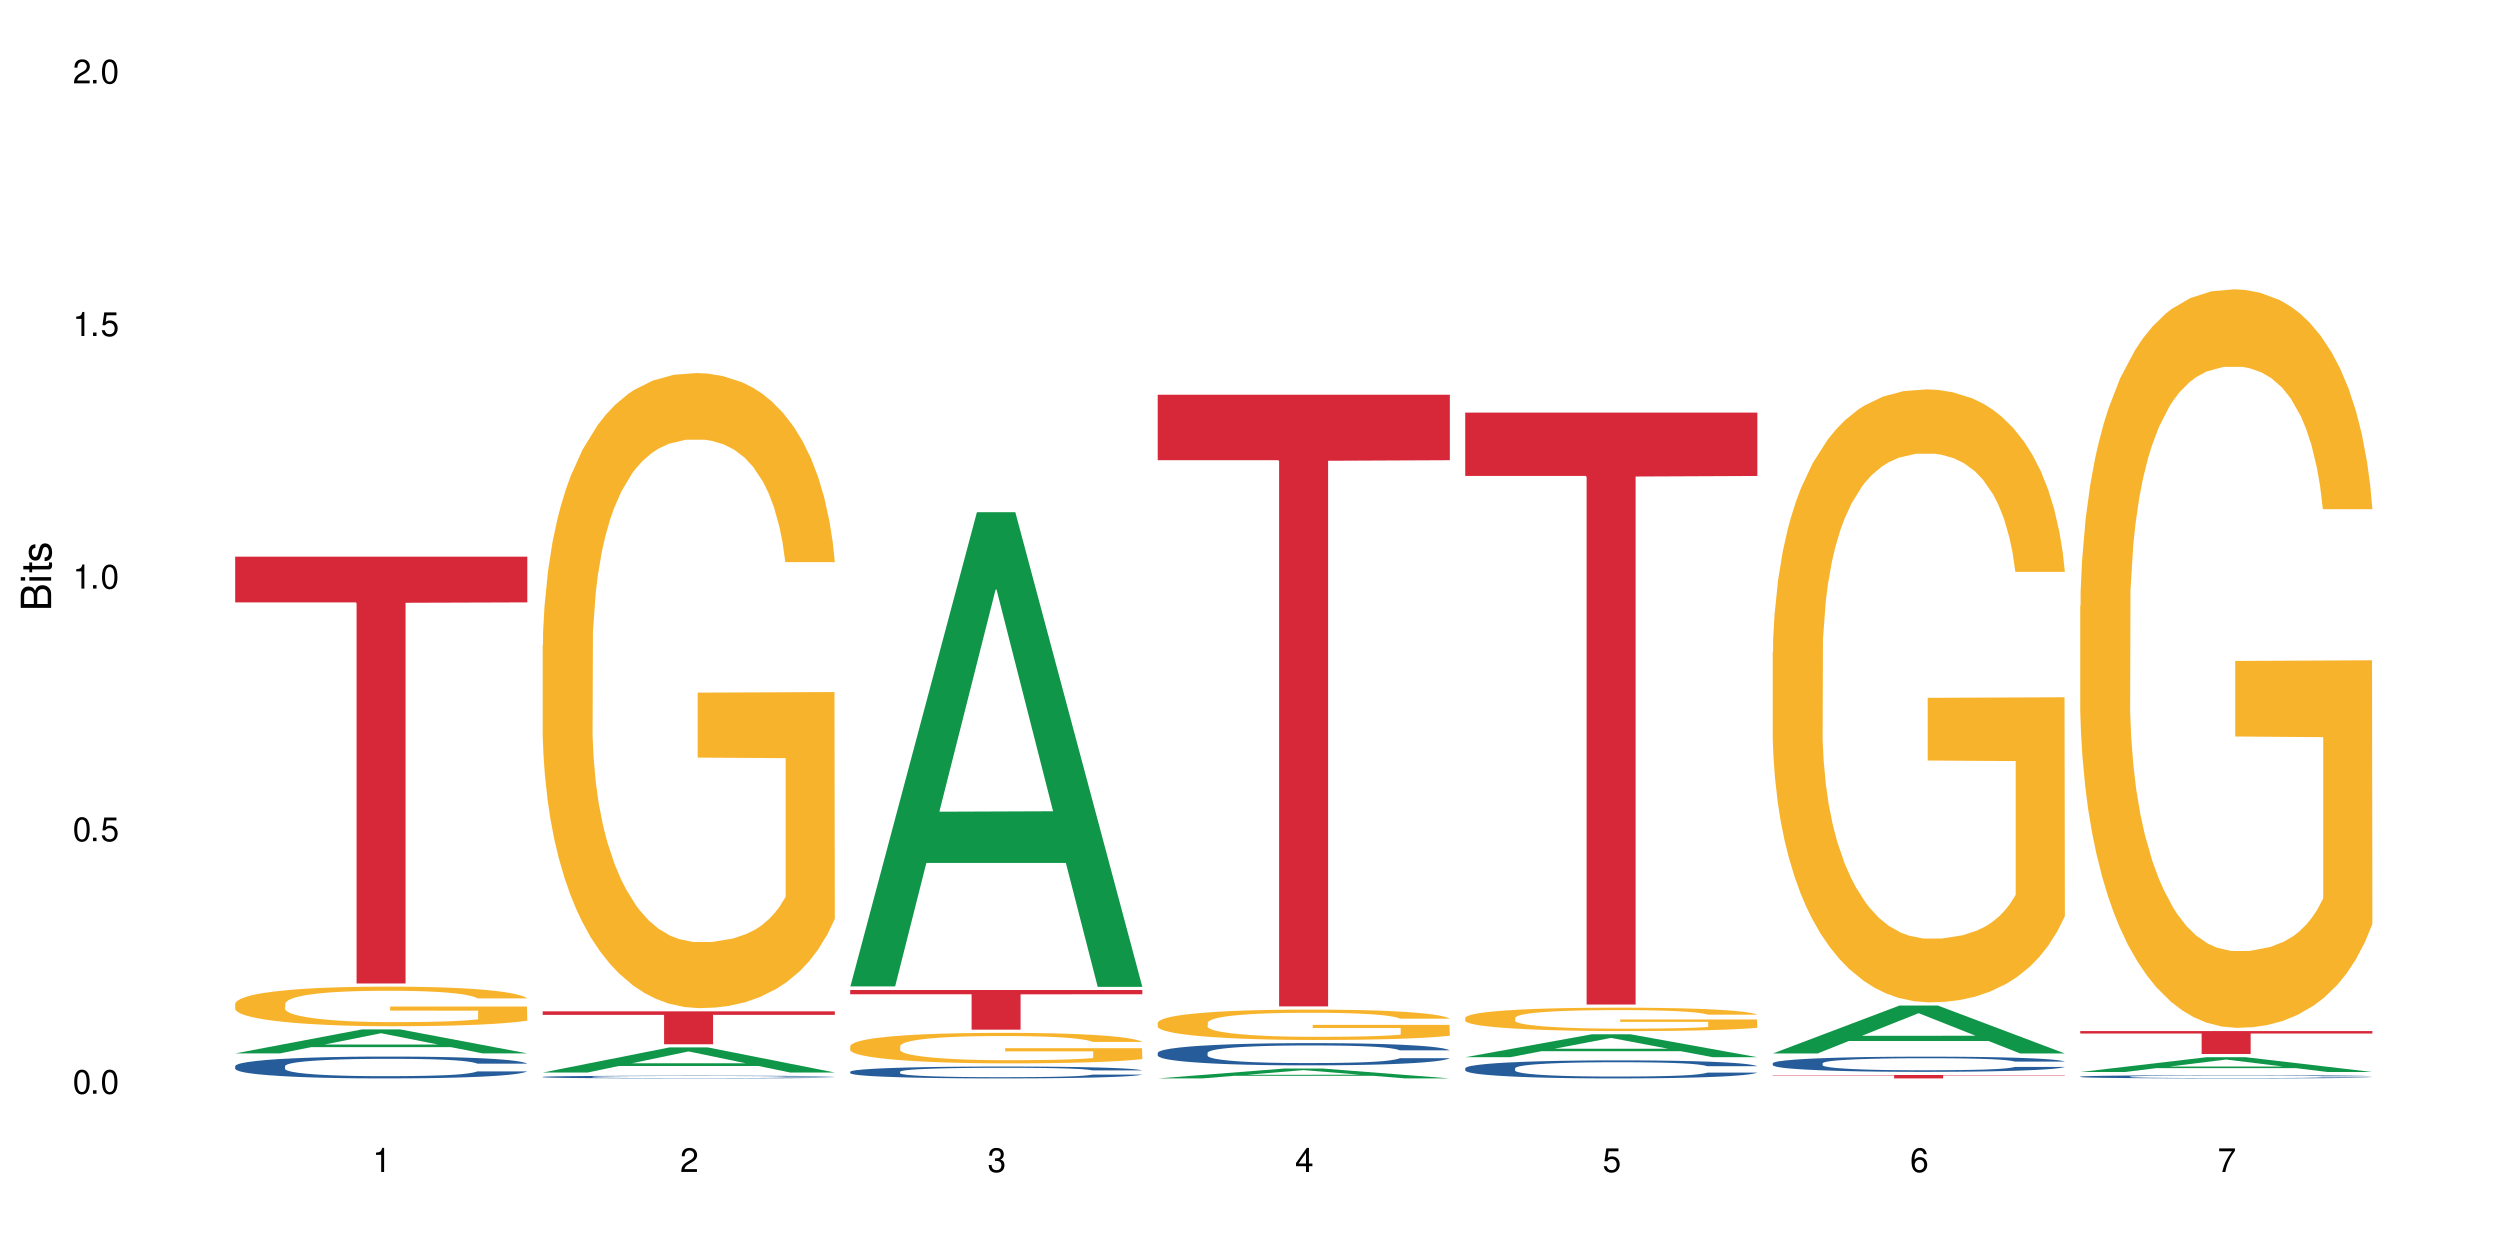 <?xml version="1.0" encoding="UTF-8"?>
<svg xmlns="http://www.w3.org/2000/svg" xmlns:xlink="http://www.w3.org/1999/xlink" width="720" height="360" viewBox="0 0 720 360">
<defs>
<g>
<g id="glyph-0-0">
</g>
<g id="glyph-0-1">
<path d="M 2.641 -6.938 C 2 -6.938 1.422 -6.656 1.078 -6.172 C 0.641 -5.562 0.406 -4.641 0.406 -3.359 C 0.406 -1.016 1.188 0.219 2.641 0.219 C 4.078 0.219 4.859 -1.016 4.859 -3.297 C 4.859 -4.641 4.656 -5.547 4.203 -6.172 C 3.844 -6.656 3.281 -6.938 2.641 -6.938 Z M 2.641 -6.188 C 3.547 -6.188 4 -5.25 4 -3.375 C 4 -1.406 3.562 -0.484 2.625 -0.484 C 1.734 -0.484 1.281 -1.438 1.281 -3.344 C 1.281 -5.25 1.734 -6.188 2.641 -6.188 Z M 2.641 -6.188 "/>
</g>
<g id="glyph-0-2">
<path d="M 1.828 -1 L 0.828 -1 L 0.828 0 L 1.828 0 Z M 1.828 -1 "/>
</g>
<g id="glyph-0-3">
<path d="M 4.562 -6.797 L 1.062 -6.797 L 0.547 -3.094 L 1.328 -3.094 C 1.719 -3.562 2.047 -3.734 2.578 -3.734 C 3.484 -3.734 4.062 -3.109 4.062 -2.094 C 4.062 -1.125 3.484 -0.531 2.578 -0.531 C 1.828 -0.531 1.375 -0.906 1.188 -1.672 L 0.328 -1.672 C 0.453 -1.109 0.547 -0.844 0.75 -0.594 C 1.125 -0.078 1.828 0.219 2.594 0.219 C 3.969 0.219 4.922 -0.781 4.922 -2.219 C 4.922 -3.562 4.031 -4.484 2.719 -4.484 C 2.25 -4.484 1.859 -4.359 1.469 -4.062 L 1.734 -5.969 L 4.562 -5.969 Z M 4.562 -6.797 "/>
</g>
<g id="glyph-0-4">
<path d="M 2.484 -4.938 L 2.484 0 L 3.328 0 L 3.328 -6.938 L 2.766 -6.938 C 2.469 -5.875 2.281 -5.734 0.984 -5.562 L 0.984 -4.938 Z M 2.484 -4.938 "/>
</g>
<g id="glyph-0-5">
<path d="M 4.859 -0.828 L 1.281 -0.828 C 1.359 -1.406 1.672 -1.781 2.5 -2.281 L 3.469 -2.828 C 4.406 -3.344 4.906 -4.062 4.906 -4.906 C 4.906 -5.484 4.672 -6.031 4.266 -6.406 C 3.859 -6.766 3.375 -6.938 2.719 -6.938 C 1.859 -6.938 1.219 -6.625 0.844 -6.031 C 0.609 -5.672 0.5 -5.234 0.484 -4.531 L 1.328 -4.531 C 1.359 -5.016 1.406 -5.281 1.531 -5.516 C 1.75 -5.938 2.188 -6.203 2.703 -6.203 C 3.469 -6.203 4.031 -5.641 4.031 -4.891 C 4.031 -4.344 3.719 -3.859 3.125 -3.516 L 2.234 -3 C 0.812 -2.172 0.406 -1.531 0.328 -0.016 L 4.859 -0.016 Z M 4.859 -0.828 "/>
</g>
<g id="glyph-0-6">
<path d="M 2.125 -3.188 L 2.578 -3.188 C 3.5 -3.188 3.984 -2.766 3.984 -1.922 C 3.984 -1.062 3.469 -0.531 2.594 -0.531 C 1.656 -0.531 1.203 -1 1.156 -2.016 L 0.312 -2.016 C 0.344 -1.453 0.438 -1.094 0.609 -0.781 C 0.953 -0.109 1.625 0.219 2.547 0.219 C 3.953 0.219 4.859 -0.625 4.859 -1.938 C 4.859 -2.828 4.516 -3.297 3.703 -3.594 C 4.344 -3.844 4.656 -4.328 4.656 -5.031 C 4.656 -6.219 3.875 -6.938 2.578 -6.938 C 1.203 -6.938 0.484 -6.172 0.453 -4.703 L 1.297 -4.703 C 1.312 -5.125 1.344 -5.359 1.453 -5.578 C 1.641 -5.969 2.062 -6.203 2.594 -6.203 C 3.344 -6.203 3.797 -5.75 3.797 -5 C 3.797 -4.516 3.609 -4.219 3.25 -4.047 C 3.016 -3.953 2.703 -3.922 2.125 -3.906 Z M 2.125 -3.188 "/>
</g>
<g id="glyph-0-7">
<path d="M 3.141 -1.672 L 3.141 0 L 3.984 0 L 3.984 -1.672 L 4.984 -1.672 L 4.984 -2.438 L 3.984 -2.438 L 3.984 -6.938 L 3.359 -6.938 L 0.266 -2.578 L 0.266 -1.672 Z M 3.141 -2.438 L 1 -2.438 L 3.141 -5.5 Z M 3.141 -2.438 "/>
</g>
<g id="glyph-0-8">
<path d="M 4.781 -5.125 C 4.609 -6.266 3.891 -6.938 2.844 -6.938 C 2.094 -6.938 1.422 -6.578 1.031 -5.953 C 0.594 -5.266 0.406 -4.422 0.406 -3.172 C 0.406 -2 0.578 -1.25 0.984 -0.641 C 1.359 -0.078 1.953 0.219 2.703 0.219 C 3.984 0.219 4.922 -0.75 4.922 -2.094 C 4.922 -3.375 4.062 -4.281 2.844 -4.281 C 2.172 -4.281 1.641 -4.031 1.281 -3.516 C 1.281 -5.234 1.828 -6.188 2.797 -6.188 C 3.391 -6.188 3.797 -5.797 3.938 -5.125 Z M 2.734 -3.531 C 3.547 -3.531 4.062 -2.953 4.062 -2.031 C 4.062 -1.156 3.484 -0.531 2.703 -0.531 C 1.922 -0.531 1.328 -1.188 1.328 -2.078 C 1.328 -2.938 1.906 -3.531 2.734 -3.531 Z M 2.734 -3.531 "/>
</g>
<g id="glyph-0-9">
<path d="M 4.984 -6.797 L 0.438 -6.797 L 0.438 -5.969 L 4.109 -5.969 C 2.5 -3.656 1.828 -2.234 1.328 0 L 2.219 0 C 2.594 -2.172 3.453 -4.047 4.984 -6.094 Z M 4.984 -6.797 "/>
</g>
<g id="glyph-1-0">
</g>
<g id="glyph-1-1">
<path d="M 0 -0.953 L 0 -4.891 C 0 -5.719 -0.234 -6.344 -0.734 -6.797 C -1.188 -7.234 -1.812 -7.469 -2.5 -7.469 C -3.547 -7.469 -4.188 -7 -4.625 -5.875 C -4.984 -6.688 -5.625 -7.094 -6.531 -7.094 C -7.172 -7.094 -7.734 -6.859 -8.141 -6.391 C -8.562 -5.922 -8.75 -5.344 -8.75 -4.5 L -8.75 -0.953 Z M -4.984 -2.062 L -7.766 -2.062 L -7.766 -4.219 C -7.766 -4.844 -7.688 -5.203 -7.453 -5.5 C -7.219 -5.812 -6.859 -5.969 -6.375 -5.969 C -5.891 -5.969 -5.531 -5.812 -5.297 -5.5 C -5.062 -5.203 -4.984 -4.844 -4.984 -4.219 Z M -0.984 -2.062 L -4 -2.062 L -4 -4.781 C -4 -5.766 -3.438 -6.359 -2.484 -6.359 C -1.547 -6.359 -0.984 -5.766 -0.984 -4.781 Z M -0.984 -2.062 "/>
</g>
<g id="glyph-1-2">
<path d="M -6.281 -1.797 L -6.281 -0.797 L 0 -0.797 L 0 -1.797 Z M -8.75 -1.797 L -8.75 -0.797 L -7.484 -0.797 L -7.484 -1.797 Z M -8.75 -1.797 "/>
</g>
<g id="glyph-1-3">
<path d="M -6.281 -3.047 L -6.281 -2.016 L -8.016 -2.016 L -8.016 -1.016 L -6.281 -1.016 L -6.281 -0.172 L -5.469 -0.172 L -5.469 -1.016 L -0.719 -1.016 C -0.078 -1.016 0.281 -1.453 0.281 -2.234 C 0.281 -2.5 0.25 -2.719 0.188 -3.047 L -0.641 -3.047 C -0.609 -2.906 -0.594 -2.766 -0.594 -2.562 C -0.594 -2.141 -0.719 -2.016 -1.156 -2.016 L -5.469 -2.016 L -5.469 -3.047 Z M -6.281 -3.047 "/>
</g>
<g id="glyph-1-4">
<path d="M -4.531 -5.25 C -5.766 -5.25 -6.469 -4.422 -6.469 -2.969 C -6.469 -1.516 -5.719 -0.562 -4.547 -0.562 C -3.562 -0.562 -3.094 -1.062 -2.734 -2.562 L -2.516 -3.484 C -2.344 -4.188 -2.094 -4.469 -1.641 -4.469 C -1.047 -4.469 -0.641 -3.875 -0.641 -3 C -0.641 -2.453 -0.797 -2 -1.062 -1.75 C -1.25 -1.594 -1.422 -1.531 -1.875 -1.469 L -1.875 -0.406 C -0.422 -0.453 0.281 -1.266 0.281 -2.922 C 0.281 -4.5 -0.5 -5.516 -1.719 -5.516 C -2.656 -5.516 -3.172 -4.984 -3.469 -3.734 L -3.703 -2.766 C -3.891 -1.953 -4.156 -1.609 -4.594 -1.609 C -5.188 -1.609 -5.547 -2.125 -5.547 -2.938 C -5.547 -3.75 -5.203 -4.172 -4.531 -4.203 Z M -4.531 -5.25 "/>
</g>
</g>
</defs>
<rect x="-72" y="-36" width="864" height="432" fill="rgb(100%, 100%, 100%)" fill-opacity="1"/>
<path fill-rule="nonzero" fill="rgb(6.275%, 58.824%, 28.235%)" fill-opacity="1" d="M 67.73 303.371 L 67.82 303.367 L 104.227 296.473 L 115.281 296.473 L 151.867 303.379 L 139.012 303.379 L 129.844 301.574 L 89.664 301.574 L 80.676 303.371 L 67.73 303.371 L 93.527 300.828 L 126.156 300.824 L 109.887 297.602 L 109.707 297.594 L 109.527 297.613 L 93.438 300.824 L 93.527 300.828 Z M 67.73 303.371 "/>
<path fill-rule="nonzero" fill="rgb(14.51%, 36.078%, 60%)" fill-opacity="1" d="M 67.73 307.027 L 67.832 307.023 L 67.832 306.887 L 68.141 306.668 L 68.859 306.391 L 69.578 306.199 L 71.426 305.863 L 73.988 305.535 L 76.656 305.281 L 78.605 305.133 L 80.352 305.016 L 84.352 304.805 L 86.918 304.695 L 89.688 304.598 L 93.074 304.5 L 95.535 304.441 L 101.078 304.348 L 105.18 304.309 L 108.363 304.293 L 115.238 304.293 L 119.34 304.316 L 122.316 304.344 L 125.598 304.391 L 128.371 304.441 L 133.191 304.566 L 137.5 304.73 L 139.449 304.82 L 142.527 305 L 144.891 305.172 L 146.531 305.32 L 148.379 305.535 L 150.02 305.793 L 151.25 306.086 L 151.867 306.332 L 137.5 306.332 L 136.785 306.102 L 135.961 305.926 L 134.422 305.688 L 132.883 305.523 L 130.73 305.355 L 128.781 305.246 L 126.113 305.137 L 123.754 305.066 L 121.289 305.016 L 118.93 304.98 L 114.414 304.945 L 109.184 304.945 L 107.234 304.957 L 103.23 305.004 L 101.078 305.047 L 98 305.125 L 95.844 305.199 L 93.281 305.316 L 91.535 305.414 L 89.379 305.562 L 87.84 305.695 L 86.098 305.883 L 85.07 306.027 L 84.148 306.191 L 83.328 306.379 L 82.711 306.582 L 82.301 306.793 L 82.094 307 L 82.094 307.891 L 82.301 308.098 L 82.812 308.34 L 84.148 308.691 L 86.098 308.996 L 88.355 309.238 L 90.508 309.41 L 91.742 309.492 L 93.383 309.582 L 95.945 309.699 L 99.641 309.812 L 101.797 309.859 L 105.078 309.906 L 108.465 309.93 L 112.98 309.93 L 116.98 309.906 L 119.648 309.875 L 122.418 309.832 L 126.215 309.73 L 128.574 309.641 L 130.629 309.531 L 132.168 309.422 L 133.191 309.328 L 134.73 309.152 L 135.961 308.957 L 136.887 308.754 L 137.5 308.559 L 151.867 308.559 L 151.25 308.789 L 150.328 309.012 L 149.402 309.18 L 147.969 309.383 L 146.324 309.559 L 143.965 309.762 L 142.016 309.895 L 139.449 310.039 L 137.09 310.148 L 134.527 310.246 L 130.73 310.359 L 128.266 310.418 L 125.598 310.469 L 122.418 310.516 L 118.418 310.555 L 114.109 310.578 L 110.105 310.582 L 105.797 310.57 L 102.617 310.551 L 98.41 310.496 L 93.176 310.395 L 89.379 310.285 L 86.406 310.176 L 83.84 310.059 L 80.969 309.906 L 77.273 309.652 L 75.016 309.457 L 73.477 309.297 L 71.734 309.07 L 70.5 308.871 L 69.066 308.547 L 68.039 308.141 L 67.73 307.824 Z M 67.73 307.027 "/>
<path fill-rule="nonzero" fill="rgb(96.863%, 70.196%, 16.863%)" fill-opacity="1" d="M 67.73 289.035 L 67.832 289.027 L 67.832 288.816 L 68.242 288.348 L 69.27 287.703 L 70.605 287.172 L 72.039 286.754 L 72.965 286.535 L 74.504 286.223 L 75.836 285.992 L 79.223 285.523 L 83.531 285.086 L 85.891 284.898 L 88.559 284.723 L 92.355 284.523 L 94.102 284.453 L 99.438 284.285 L 105.488 284.18 L 112.16 284.148 L 115.238 284.16 L 119.441 284.203 L 125.188 284.316 L 128.473 284.422 L 131.039 284.523 L 133.707 284.66 L 136.988 284.867 L 140.066 285.117 L 142.527 285.367 L 144.992 285.68 L 147.043 286.016 L 148.789 286.379 L 150.328 286.816 L 151.25 287.184 L 151.867 287.547 L 137.605 287.547 L 136.785 287.184 L 135.859 286.902 L 134.32 286.555 L 132.781 286.305 L 131.242 286.109 L 128.371 285.836 L 125.906 285.672 L 122.828 285.523 L 119.855 285.43 L 116.469 285.367 L 114.414 285.348 L 108.977 285.348 L 104.055 285.422 L 101.18 285.504 L 99.129 285.586 L 96.254 285.742 L 94.512 285.867 L 93.484 285.953 L 90.406 286.273 L 88.355 286.566 L 87.227 286.766 L 85.789 287.078 L 84.762 287.359 L 83.633 287.777 L 83.02 288.09 L 82.199 288.797 L 82.094 290.672 L 82.402 291.066 L 83.02 291.496 L 83.84 291.871 L 85.07 292.266 L 86.301 292.57 L 88.457 292.977 L 90.305 293.246 L 91.742 293.422 L 94.512 293.703 L 95.641 293.797 L 98.309 293.984 L 101.078 294.133 L 104.465 294.258 L 107.027 294.32 L 111.133 294.371 L 116.363 294.371 L 122.52 294.309 L 126.422 294.227 L 129.09 294.141 L 130.832 294.07 L 132.988 293.953 L 134.527 293.852 L 135.961 293.734 L 137.707 293.559 L 137.707 291.066 L 112.363 291.059 L 112.363 289.891 L 151.762 289.879 L 151.867 293.953 L 149.711 294.234 L 147.043 294.508 L 144.48 294.715 L 141.812 294.891 L 138.016 295.09 L 134.938 295.215 L 130.215 295.359 L 125.906 295.453 L 121.395 295.516 L 117.391 295.547 L 112.672 295.559 L 108.465 295.539 L 103.949 295.477 L 100.359 295.391 L 97.074 295.289 L 93.793 295.152 L 89.688 294.934 L 87.02 294.758 L 84.25 294.539 L 81.48 294.277 L 79.016 293.996 L 77.375 293.777 L 75.734 293.527 L 73.988 293.215 L 72.348 292.859 L 71.117 292.539 L 69.988 292.172 L 69.168 291.828 L 68.348 291.359 L 67.938 290.984 L 67.73 290.66 Z M 67.73 289.035 "/>
<path fill-rule="nonzero" fill="rgb(83.922%, 15.686%, 22.353%)" fill-opacity="1" d="M 67.73 160.328 L 151.867 160.328 L 151.867 173.484 L 116.801 173.602 L 116.801 283.238 L 102.695 283.238 L 102.695 173.719 L 102.488 173.484 L 67.73 173.484 Z M 67.73 160.328 "/>
<path fill-rule="nonzero" fill="rgb(6.275%, 58.824%, 28.235%)" fill-opacity="1" d="M 156.293 308.883 L 156.383 308.875 L 192.789 301.656 L 203.844 301.656 L 240.43 308.891 L 227.574 308.891 L 218.406 307 L 178.227 307 L 169.238 308.883 L 156.293 308.883 L 182.094 306.219 L 214.723 306.215 L 198.453 302.84 L 198.273 302.832 L 198.094 302.852 L 182.004 306.215 L 182.094 306.219 Z M 156.293 308.883 "/>
<path fill-rule="nonzero" fill="rgb(14.51%, 36.078%, 60%)" fill-opacity="1" d="M 156.293 310.141 L 156.398 310.141 L 156.398 310.125 L 156.703 310.098 L 157.422 310.062 L 158.141 310.039 L 159.988 309.996 L 162.555 309.957 L 165.223 309.926 L 167.172 309.906 L 168.914 309.891 L 172.918 309.867 L 175.48 309.852 L 178.25 309.84 L 181.637 309.828 L 184.102 309.82 L 189.641 309.809 L 193.746 309.805 L 196.926 309.801 L 203.801 309.801 L 207.902 309.805 L 210.879 309.809 L 214.164 309.812 L 216.934 309.82 L 221.754 309.836 L 226.066 309.855 L 228.016 309.867 L 231.094 309.891 L 233.453 309.91 L 235.094 309.93 L 236.941 309.957 L 238.582 309.988 L 239.812 310.023 L 240.43 310.055 L 226.066 310.055 L 225.348 310.027 L 224.527 310.004 L 222.988 309.977 L 221.449 309.953 L 219.293 309.934 L 217.344 309.922 L 214.676 309.906 L 212.316 309.898 L 209.855 309.891 L 207.492 309.887 L 202.98 309.883 L 197.746 309.883 L 195.797 309.887 L 191.797 309.891 L 189.641 309.895 L 186.562 309.906 L 184.406 309.914 L 181.844 309.93 L 180.098 309.941 L 177.945 309.961 L 176.406 309.977 L 174.66 310 L 173.633 310.02 L 172.711 310.039 L 171.891 310.062 L 171.273 310.086 L 170.863 310.113 L 170.66 310.137 L 170.66 310.25 L 170.863 310.273 L 171.379 310.305 L 172.711 310.348 L 174.66 310.387 L 176.918 310.418 L 179.074 310.438 L 180.305 310.449 L 181.945 310.461 L 184.512 310.473 L 188.203 310.488 L 190.359 310.492 L 193.641 310.5 L 197.027 310.504 L 201.543 310.504 L 205.543 310.5 L 208.211 310.496 L 210.98 310.488 L 214.777 310.477 L 217.137 310.465 L 219.191 310.453 L 220.73 310.438 L 221.754 310.43 L 223.293 310.406 L 224.527 310.383 L 225.449 310.355 L 226.066 310.332 L 240.43 310.332 L 239.812 310.359 L 238.891 310.387 L 237.969 310.41 L 236.531 310.434 L 234.891 310.457 L 232.527 310.48 L 230.578 310.496 L 228.016 310.516 L 225.656 310.531 L 223.09 310.543 L 219.293 310.555 L 216.832 310.562 L 214.164 310.57 L 210.98 310.574 L 206.98 310.578 L 202.672 310.582 L 194.359 310.582 L 191.18 310.578 L 186.973 310.574 L 181.738 310.559 L 177.945 310.547 L 174.969 310.531 L 172.402 310.52 L 169.531 310.5 L 165.836 310.469 L 163.578 310.445 L 162.039 310.422 L 160.297 310.395 L 159.066 310.371 L 157.629 310.332 L 156.602 310.281 L 156.293 310.242 Z M 156.293 310.141 "/>
<path fill-rule="nonzero" fill="rgb(96.863%, 70.196%, 16.863%)" fill-opacity="1" d="M 156.293 185.777 L 156.398 185.613 L 156.398 182.27 L 156.809 174.754 L 157.832 164.395 L 159.168 155.879 L 160.605 149.195 L 161.527 145.688 L 163.066 140.676 L 164.398 137 L 167.785 129.484 L 172.094 122.469 L 174.457 119.461 L 177.121 116.621 L 180.918 113.445 L 182.664 112.277 L 188 109.605 L 194.051 107.934 L 200.723 107.434 L 203.801 107.602 L 208.008 108.27 L 213.754 110.105 L 217.035 111.777 L 219.602 113.445 L 222.27 115.617 L 225.551 118.961 L 228.629 122.969 L 231.094 126.977 L 233.555 131.988 L 235.605 137.336 L 237.352 143.18 L 238.891 150.199 L 239.812 156.043 L 240.43 161.891 L 226.168 161.891 L 225.348 156.043 L 224.422 151.535 L 222.883 146.02 L 221.344 142.012 L 219.805 138.84 L 216.934 134.496 L 214.473 131.82 L 211.395 129.484 L 208.418 127.98 L 205.031 126.977 L 202.98 126.645 L 197.543 126.645 L 192.617 127.812 L 189.742 129.148 L 187.691 130.484 L 184.816 132.992 L 183.074 134.996 L 182.047 136.332 L 178.969 141.512 L 176.918 146.188 L 175.789 149.363 L 174.352 154.375 L 173.328 158.883 L 172.199 165.566 L 171.582 170.578 L 170.762 181.938 L 170.66 212.004 L 170.965 218.352 L 171.582 225.203 L 172.402 231.215 L 173.633 237.562 L 174.867 242.406 L 177.02 248.922 L 178.867 253.266 L 180.305 256.105 L 183.074 260.617 L 184.203 262.117 L 186.871 265.125 L 189.641 267.465 L 193.027 269.469 L 195.59 270.473 L 199.695 271.305 L 204.93 271.305 L 211.086 270.305 L 214.984 268.969 L 217.652 267.633 L 219.395 266.461 L 221.551 264.625 L 223.09 262.953 L 224.527 261.117 L 226.27 258.277 L 226.27 218.352 L 200.926 218.188 L 200.926 199.477 L 240.328 199.309 L 240.43 264.625 L 238.273 269.137 L 235.605 273.477 L 233.043 276.82 L 230.375 279.66 L 226.578 282.832 L 223.5 284.836 L 218.781 287.176 L 214.473 288.68 L 209.957 289.684 L 205.953 290.184 L 201.234 290.352 L 197.027 290.016 L 192.512 289.012 L 188.922 287.676 L 185.641 286.008 L 182.355 283.836 L 178.25 280.328 L 175.582 277.488 L 172.812 273.98 L 170.043 269.805 L 167.582 265.293 L 165.938 261.785 L 164.297 257.777 L 162.555 252.766 L 160.91 247.086 L 159.68 241.906 L 158.551 236.059 L 157.73 230.547 L 156.91 223.031 L 156.5 217.016 L 156.293 211.836 Z M 156.293 185.777 "/>
<path fill-rule="nonzero" fill="rgb(83.922%, 15.686%, 22.353%)" fill-opacity="1" d="M 156.293 291.262 L 240.43 291.262 L 240.43 292.277 L 205.363 292.285 L 205.363 300.742 L 191.258 300.742 L 191.258 292.297 L 191.051 292.277 L 156.293 292.277 Z M 156.293 291.262 "/>
<path fill-rule="nonzero" fill="rgb(6.275%, 58.824%, 28.235%)" fill-opacity="1" d="M 244.859 284.09 L 244.949 283.961 L 281.352 147.508 L 292.41 147.508 L 328.992 284.215 L 316.141 284.215 L 306.969 248.531 L 266.789 248.531 L 257.801 284.09 L 244.859 284.09 L 270.656 233.77 L 303.285 233.641 L 287.016 169.844 L 286.836 169.715 L 286.656 170.098 L 270.566 233.641 L 270.656 233.77 Z M 244.859 284.09 "/>
<path fill-rule="nonzero" fill="rgb(14.51%, 36.078%, 60%)" fill-opacity="1" d="M 244.859 308.652 L 244.961 308.648 L 244.961 308.574 L 245.27 308.453 L 245.988 308.305 L 246.703 308.199 L 248.551 308.016 L 251.117 307.84 L 253.785 307.699 L 255.734 307.621 L 257.477 307.559 L 261.48 307.441 L 264.043 307.383 L 266.816 307.328 L 270.199 307.277 L 272.664 307.246 L 278.203 307.195 L 282.309 307.172 L 285.488 307.164 L 292.363 307.164 L 296.469 307.176 L 299.441 307.191 L 302.727 307.215 L 305.496 307.246 L 310.32 307.312 L 314.629 307.402 L 316.578 307.449 L 319.656 307.547 L 322.016 307.641 L 323.656 307.723 L 325.504 307.84 L 327.145 307.98 L 328.379 308.137 L 328.992 308.273 L 314.629 308.273 L 313.91 308.148 L 313.09 308.051 L 311.551 307.922 L 310.012 307.832 L 307.855 307.742 L 305.906 307.684 L 303.238 307.621 L 300.879 307.586 L 298.418 307.559 L 296.059 307.539 L 291.543 307.52 L 286.309 307.52 L 284.359 307.527 L 280.359 307.551 L 278.203 307.574 L 275.125 307.617 L 272.973 307.656 L 270.406 307.719 L 268.66 307.773 L 266.508 307.855 L 264.969 307.926 L 263.223 308.027 L 262.199 308.105 L 261.273 308.195 L 260.453 308.297 L 259.84 308.406 L 259.426 308.523 L 259.223 308.637 L 259.223 309.121 L 259.426 309.234 L 259.941 309.363 L 261.273 309.555 L 263.223 309.719 L 265.48 309.852 L 267.637 309.945 L 268.867 309.988 L 270.508 310.039 L 273.074 310.102 L 276.77 310.164 L 278.922 310.191 L 282.207 310.215 L 285.59 310.227 L 290.105 310.227 L 294.109 310.215 L 296.773 310.199 L 299.547 310.176 L 303.344 310.121 L 305.703 310.07 L 307.754 310.012 L 309.293 309.953 L 310.32 309.902 L 311.859 309.805 L 313.09 309.699 L 314.012 309.59 L 314.629 309.484 L 328.992 309.484 L 328.379 309.609 L 327.453 309.73 L 326.531 309.82 L 325.094 309.93 L 323.453 310.027 L 321.094 310.137 L 319.145 310.207 L 316.578 310.285 L 314.219 310.348 L 311.652 310.398 L 307.855 310.461 L 305.395 310.492 L 302.727 310.52 L 299.547 310.547 L 295.543 310.566 L 291.234 310.582 L 287.234 310.582 L 282.926 310.578 L 279.742 310.566 L 275.535 310.535 L 270.305 310.48 L 266.508 310.422 L 263.531 310.363 L 260.965 310.301 L 258.094 310.215 L 254.398 310.078 L 252.145 309.973 L 250.605 309.883 L 248.859 309.762 L 247.629 309.652 L 246.191 309.477 L 245.164 309.254 L 244.859 309.082 Z M 244.859 308.652 "/>
<path fill-rule="nonzero" fill="rgb(96.863%, 70.196%, 16.863%)" fill-opacity="1" d="M 244.859 301.227 L 244.961 301.219 L 244.961 301.059 L 245.371 300.695 L 246.398 300.199 L 247.73 299.789 L 249.168 299.469 L 250.09 299.301 L 251.629 299.059 L 252.965 298.883 L 256.348 298.52 L 260.66 298.184 L 263.02 298.039 L 265.688 297.902 L 269.484 297.75 L 271.227 297.695 L 276.562 297.566 L 282.617 297.484 L 289.285 297.461 L 292.363 297.469 L 296.57 297.5 L 302.316 297.59 L 305.598 297.672 L 308.164 297.75 L 310.832 297.855 L 314.117 298.016 L 317.195 298.207 L 319.656 298.402 L 322.117 298.641 L 324.172 298.898 L 325.914 299.18 L 327.453 299.516 L 328.379 299.797 L 328.992 300.078 L 314.73 300.078 L 313.91 299.797 L 312.988 299.582 L 311.449 299.316 L 309.91 299.125 L 308.371 298.969 L 305.496 298.762 L 303.035 298.633 L 299.957 298.52 L 296.98 298.449 L 293.594 298.402 L 291.543 298.383 L 286.105 298.383 L 281.18 298.441 L 278.309 298.504 L 276.254 298.57 L 273.383 298.691 L 271.637 298.785 L 270.613 298.852 L 267.535 299.098 L 265.48 299.324 L 264.352 299.477 L 262.918 299.719 L 261.891 299.934 L 260.762 300.254 L 260.145 300.496 L 259.324 301.043 L 259.223 302.484 L 259.531 302.789 L 260.145 303.121 L 260.965 303.41 L 262.199 303.715 L 263.43 303.945 L 265.582 304.258 L 267.43 304.469 L 268.867 304.605 L 271.637 304.82 L 272.766 304.895 L 275.434 305.039 L 278.203 305.152 L 281.59 305.246 L 284.156 305.297 L 288.258 305.336 L 293.492 305.336 L 299.648 305.285 L 303.547 305.223 L 306.215 305.16 L 307.961 305.102 L 310.113 305.016 L 311.652 304.934 L 313.09 304.844 L 314.832 304.711 L 314.832 302.789 L 289.492 302.781 L 289.492 301.883 L 328.891 301.875 L 328.992 305.016 L 326.84 305.23 L 324.172 305.441 L 321.605 305.602 L 318.938 305.738 L 315.141 305.891 L 312.062 305.984 L 307.344 306.098 L 303.035 306.168 L 298.52 306.219 L 294.52 306.242 L 289.797 306.25 L 285.59 306.234 L 281.078 306.188 L 277.484 306.121 L 274.203 306.043 L 270.918 305.938 L 266.816 305.77 L 264.148 305.633 L 261.379 305.465 L 258.605 305.262 L 256.145 305.047 L 254.504 304.879 L 252.859 304.684 L 251.117 304.445 L 249.477 304.172 L 248.242 303.922 L 247.113 303.641 L 246.293 303.375 L 245.473 303.016 L 245.062 302.727 L 244.859 302.477 Z M 244.859 301.227 "/>
<path fill-rule="nonzero" fill="rgb(83.922%, 15.686%, 22.353%)" fill-opacity="1" d="M 244.859 285.129 L 328.992 285.129 L 328.992 286.352 L 293.93 286.363 L 293.93 296.551 L 279.82 296.551 L 279.82 286.371 L 279.617 286.352 L 244.859 286.352 Z M 244.859 285.129 "/>
<path fill-rule="nonzero" fill="rgb(6.275%, 58.824%, 28.235%)" fill-opacity="1" d="M 333.422 310.582 L 333.512 310.578 L 369.914 307.738 L 380.973 307.738 L 417.555 310.582 L 404.703 310.582 L 395.535 309.84 L 355.355 309.84 L 346.363 310.582 L 333.422 310.582 L 359.219 309.535 L 391.848 309.531 L 375.578 308.203 L 375.398 308.199 L 375.219 308.207 L 359.129 309.531 L 359.219 309.535 Z M 333.422 310.582 "/>
<path fill-rule="nonzero" fill="rgb(14.51%, 36.078%, 60%)" fill-opacity="1" d="M 333.422 303.211 L 333.523 303.203 L 333.523 303.062 L 333.832 302.84 L 334.551 302.562 L 335.27 302.367 L 337.113 302.023 L 339.68 301.688 L 342.348 301.434 L 344.297 301.281 L 346.043 301.164 L 350.043 300.945 L 352.609 300.836 L 355.379 300.734 L 358.766 300.637 L 361.227 300.578 L 366.766 300.484 L 370.871 300.445 L 374.051 300.426 L 380.926 300.426 L 385.031 300.449 L 388.008 300.477 L 391.289 300.523 L 394.059 300.578 L 398.883 300.707 L 403.191 300.871 L 405.141 300.965 L 408.219 301.145 L 410.578 301.32 L 412.223 301.473 L 414.066 301.688 L 415.711 301.953 L 416.941 302.25 L 417.555 302.504 L 403.191 302.504 L 402.473 302.27 L 401.652 302.086 L 400.113 301.848 L 398.574 301.676 L 396.422 301.508 L 394.469 301.398 L 391.805 301.285 L 389.441 301.215 L 386.98 301.164 L 384.621 301.129 L 380.105 301.094 L 374.875 301.094 L 372.922 301.105 L 368.922 301.152 L 366.766 301.191 L 363.688 301.273 L 361.535 301.352 L 358.969 301.469 L 357.227 301.566 L 355.07 301.719 L 353.531 301.852 L 351.789 302.047 L 350.762 302.191 L 349.836 302.355 L 349.016 302.551 L 348.402 302.754 L 347.992 302.969 L 347.785 303.18 L 347.785 304.086 L 347.992 304.297 L 348.504 304.543 L 349.836 304.902 L 351.789 305.211 L 354.043 305.457 L 356.199 305.633 L 357.43 305.715 L 359.07 305.809 L 361.637 305.926 L 365.332 306.043 L 367.484 306.09 L 370.77 306.137 L 374.156 306.156 L 378.668 306.156 L 382.672 306.137 L 385.34 306.105 L 388.109 306.059 L 391.906 305.961 L 394.266 305.867 L 396.316 305.754 L 397.855 305.645 L 398.883 305.551 L 400.422 305.367 L 401.652 305.168 L 402.578 304.965 L 403.191 304.766 L 417.555 304.766 L 416.941 305 L 416.016 305.227 L 415.094 305.398 L 413.656 305.602 L 412.016 305.785 L 409.656 305.988 L 407.707 306.125 L 405.141 306.27 L 402.781 306.379 L 400.215 306.48 L 396.422 306.598 L 393.957 306.656 L 391.289 306.707 L 388.109 306.754 L 384.109 306.797 L 379.797 306.82 L 375.797 306.824 L 371.488 306.812 L 368.305 306.789 L 364.102 306.738 L 358.867 306.633 L 355.07 306.52 L 352.094 306.41 L 349.531 306.293 L 346.656 306.137 L 342.965 305.879 L 340.707 305.68 L 339.168 305.516 L 337.422 305.285 L 336.191 305.082 L 334.754 304.754 L 333.73 304.34 L 333.422 304.016 Z M 333.422 303.211 "/>
<path fill-rule="nonzero" fill="rgb(96.863%, 70.196%, 16.863%)" fill-opacity="1" d="M 333.422 294.508 L 333.523 294.5 L 333.523 294.34 L 333.934 293.98 L 334.961 293.488 L 336.293 293.078 L 337.73 292.758 L 338.652 292.59 L 340.191 292.352 L 341.527 292.176 L 344.914 291.816 L 349.223 291.48 L 351.582 291.336 L 354.25 291.199 L 358.047 291.047 L 359.789 290.992 L 365.125 290.863 L 371.18 290.785 L 377.848 290.762 L 380.926 290.77 L 385.133 290.801 L 390.879 290.891 L 394.164 290.969 L 396.727 291.047 L 399.395 291.152 L 402.68 291.312 L 405.758 291.504 L 408.219 291.695 L 410.684 291.938 L 412.734 292.191 L 414.477 292.473 L 416.016 292.809 L 416.941 293.086 L 417.555 293.367 L 403.293 293.367 L 402.473 293.086 L 401.551 292.871 L 400.012 292.605 L 398.473 292.414 L 396.934 292.262 L 394.059 292.055 L 391.598 291.93 L 388.52 291.816 L 385.543 291.742 L 382.156 291.695 L 380.105 291.68 L 374.668 291.68 L 369.742 291.734 L 366.871 291.801 L 364.816 291.863 L 361.945 291.984 L 360.199 292.078 L 359.176 292.145 L 356.098 292.391 L 354.043 292.613 L 352.914 292.766 L 351.48 293.008 L 350.453 293.223 L 349.324 293.543 L 348.711 293.781 L 347.887 294.324 L 347.785 295.766 L 348.094 296.066 L 348.711 296.395 L 349.531 296.684 L 350.762 296.988 L 351.992 297.219 L 354.148 297.531 L 355.992 297.738 L 357.43 297.875 L 360.199 298.09 L 361.328 298.164 L 363.996 298.305 L 366.766 298.418 L 370.152 298.516 L 372.719 298.562 L 376.824 298.602 L 382.055 298.602 L 388.211 298.555 L 392.109 298.488 L 394.777 298.426 L 396.523 298.371 L 398.676 298.281 L 400.215 298.203 L 401.652 298.113 L 403.398 297.977 L 403.398 296.066 L 378.055 296.059 L 378.055 295.164 L 417.453 295.156 L 417.555 298.281 L 415.402 298.496 L 412.734 298.707 L 410.168 298.867 L 407.5 299 L 403.703 299.152 L 400.625 299.25 L 395.906 299.359 L 391.598 299.434 L 387.082 299.48 L 383.082 299.504 L 378.363 299.512 L 374.156 299.496 L 369.641 299.449 L 366.051 299.387 L 362.766 299.305 L 359.484 299.203 L 355.379 299.035 L 352.711 298.898 L 349.941 298.73 L 347.172 298.531 L 344.707 298.312 L 343.066 298.145 L 341.426 297.953 L 339.68 297.715 L 338.039 297.441 L 336.809 297.195 L 335.68 296.914 L 334.859 296.652 L 334.035 296.293 L 333.625 296.004 L 333.422 295.758 Z M 333.422 294.508 "/>
<path fill-rule="nonzero" fill="rgb(83.922%, 15.686%, 22.353%)" fill-opacity="1" d="M 333.422 113.68 L 417.555 113.68 L 417.555 132.539 L 382.492 132.703 L 382.492 289.848 L 368.383 289.848 L 368.383 132.867 L 368.18 132.539 L 333.422 132.539 Z M 333.422 113.68 "/>
<path fill-rule="nonzero" fill="rgb(6.275%, 58.824%, 28.235%)" fill-opacity="1" d="M 421.984 304.473 L 422.074 304.465 L 458.48 297.867 L 469.535 297.867 L 506.121 304.477 L 493.266 304.477 L 484.098 302.754 L 443.918 302.754 L 434.93 304.473 L 421.984 304.473 L 447.781 302.039 L 480.41 302.031 L 464.141 298.949 L 463.961 298.941 L 463.781 298.961 L 447.691 302.031 L 447.781 302.039 Z M 421.984 304.473 "/>
<path fill-rule="nonzero" fill="rgb(14.51%, 36.078%, 60%)" fill-opacity="1" d="M 421.984 307.648 L 422.086 307.645 L 422.086 307.531 L 422.395 307.352 L 423.113 307.121 L 423.832 306.965 L 425.68 306.688 L 428.242 306.414 L 430.91 306.207 L 432.859 306.082 L 434.605 305.988 L 438.605 305.812 L 441.172 305.723 L 443.941 305.641 L 447.328 305.562 L 449.789 305.512 L 455.332 305.438 L 459.434 305.402 L 462.617 305.391 L 469.488 305.391 L 473.594 305.41 L 476.57 305.434 L 479.852 305.473 L 482.625 305.512 L 487.445 305.617 L 491.754 305.75 L 493.703 305.828 L 496.781 305.973 L 499.145 306.117 L 500.785 306.238 L 502.633 306.414 L 504.273 306.629 L 505.504 306.871 L 506.121 307.074 L 491.754 307.074 L 491.035 306.887 L 490.215 306.738 L 488.676 306.543 L 487.137 306.406 L 484.984 306.27 L 483.035 306.18 L 480.367 306.086 L 478.008 306.031 L 475.543 305.988 L 473.184 305.961 L 468.668 305.93 L 463.438 305.93 L 461.488 305.941 L 457.484 305.98 L 455.332 306.012 L 452.254 306.078 L 450.098 306.141 L 447.531 306.234 L 445.789 306.316 L 443.633 306.438 L 442.094 306.547 L 440.352 306.703 L 439.324 306.824 L 438.402 306.957 L 437.582 307.113 L 436.965 307.281 L 436.555 307.457 L 436.348 307.625 L 436.348 308.363 L 436.555 308.531 L 437.066 308.73 L 438.402 309.023 L 440.352 309.273 L 442.609 309.473 L 444.762 309.613 L 445.992 309.68 L 447.637 309.758 L 450.199 309.852 L 453.895 309.949 L 456.051 309.984 L 459.332 310.023 L 462.719 310.043 L 467.234 310.043 L 471.234 310.023 L 473.902 310 L 476.672 309.961 L 480.469 309.883 L 482.828 309.805 L 484.879 309.715 L 486.418 309.625 L 487.445 309.547 L 488.984 309.402 L 490.215 309.238 L 491.141 309.074 L 491.754 308.914 L 506.121 308.914 L 505.504 309.102 L 504.582 309.289 L 503.656 309.426 L 502.223 309.59 L 500.578 309.738 L 498.219 309.906 L 496.27 310.016 L 493.703 310.133 L 491.344 310.223 L 488.781 310.305 L 484.984 310.398 L 482.52 310.445 L 479.852 310.488 L 476.672 310.527 L 472.672 310.559 L 468.363 310.578 L 464.359 310.582 L 460.051 310.574 L 456.871 310.555 L 452.664 310.512 L 447.43 310.426 L 443.633 310.336 L 440.66 310.246 L 438.094 310.152 L 435.219 310.023 L 431.527 309.816 L 429.27 309.652 L 427.73 309.52 L 425.984 309.336 L 424.754 309.168 L 423.32 308.902 L 422.293 308.566 L 421.984 308.305 Z M 421.984 307.648 "/>
<path fill-rule="nonzero" fill="rgb(96.863%, 70.196%, 16.863%)" fill-opacity="1" d="M 421.984 293.098 L 422.086 293.094 L 422.086 292.969 L 422.496 292.691 L 423.523 292.309 L 424.859 291.996 L 426.293 291.75 L 427.219 291.621 L 428.758 291.434 L 430.09 291.301 L 433.477 291.023 L 437.785 290.762 L 440.145 290.652 L 442.812 290.547 L 446.609 290.43 L 448.355 290.387 L 453.688 290.289 L 459.742 290.227 L 466.41 290.207 L 469.488 290.215 L 473.695 290.238 L 479.441 290.309 L 482.727 290.367 L 485.293 290.43 L 487.957 290.512 L 491.242 290.633 L 494.32 290.781 L 496.781 290.93 L 499.246 291.113 L 501.297 291.312 L 503.043 291.527 L 504.582 291.785 L 505.504 292 L 506.121 292.219 L 491.859 292.219 L 491.035 292 L 490.113 291.836 L 488.574 291.633 L 487.035 291.484 L 485.496 291.367 L 482.625 291.207 L 480.16 291.109 L 477.082 291.023 L 474.105 290.965 L 470.723 290.93 L 468.668 290.918 L 463.23 290.918 L 458.305 290.961 L 455.434 291.012 L 453.383 291.059 L 450.508 291.152 L 448.766 291.227 L 447.738 291.273 L 444.66 291.465 L 442.609 291.637 L 441.48 291.754 L 440.043 291.941 L 439.016 292.105 L 437.887 292.352 L 437.273 292.539 L 436.453 292.957 L 436.348 294.066 L 436.656 294.301 L 437.273 294.555 L 438.094 294.773 L 439.324 295.008 L 440.555 295.188 L 442.711 295.43 L 444.559 295.59 L 445.992 295.691 L 448.766 295.859 L 449.895 295.914 L 452.562 296.027 L 455.332 296.113 L 458.715 296.188 L 461.281 296.223 L 465.387 296.254 L 470.617 296.254 L 476.773 296.215 L 480.676 296.168 L 483.34 296.117 L 485.086 296.074 L 487.242 296.008 L 488.781 295.945 L 490.215 295.879 L 491.961 295.773 L 491.961 294.301 L 466.617 294.293 L 466.617 293.605 L 506.016 293.598 L 506.121 296.008 L 503.965 296.172 L 501.297 296.332 L 498.73 296.457 L 496.066 296.562 L 492.27 296.68 L 489.191 296.754 L 484.469 296.84 L 480.16 296.895 L 475.645 296.93 L 471.645 296.949 L 466.926 296.957 L 462.719 296.945 L 458.203 296.906 L 454.613 296.855 L 451.328 296.797 L 448.047 296.715 L 443.941 296.586 L 441.273 296.48 L 438.504 296.352 L 435.734 296.199 L 433.27 296.031 L 431.629 295.902 L 429.988 295.754 L 428.242 295.57 L 426.602 295.359 L 425.371 295.168 L 424.242 294.953 L 423.422 294.75 L 422.602 294.473 L 422.191 294.25 L 421.984 294.059 Z M 421.984 293.098 "/>
<path fill-rule="nonzero" fill="rgb(83.922%, 15.686%, 22.353%)" fill-opacity="1" d="M 421.984 118.832 L 506.121 118.832 L 506.121 137.078 L 471.055 137.238 L 471.055 289.297 L 456.945 289.297 L 456.945 137.398 L 456.742 137.078 L 421.984 137.078 Z M 421.984 118.832 "/>
<path fill-rule="nonzero" fill="rgb(6.275%, 58.824%, 28.235%)" fill-opacity="1" d="M 510.547 303.395 L 510.637 303.379 L 547.043 289.598 L 558.098 289.598 L 594.684 303.406 L 581.828 303.406 L 572.66 299.801 L 532.48 299.801 L 523.492 303.395 L 510.547 303.395 L 536.348 298.309 L 568.977 298.297 L 552.707 291.852 L 552.527 291.84 L 552.348 291.879 L 536.258 298.297 L 536.348 298.309 Z M 510.547 303.395 "/>
<path fill-rule="nonzero" fill="rgb(14.51%, 36.078%, 60%)" fill-opacity="1" d="M 510.547 306.219 L 510.652 306.215 L 510.652 306.121 L 510.957 305.969 L 511.676 305.777 L 512.395 305.645 L 514.242 305.41 L 516.809 305.18 L 519.473 305.004 L 521.426 304.902 L 523.168 304.82 L 527.168 304.676 L 529.734 304.598 L 532.504 304.531 L 535.891 304.461 L 538.355 304.422 L 543.895 304.359 L 548 304.332 L 551.18 304.32 L 558.055 304.32 L 562.156 304.336 L 565.133 304.355 L 568.418 304.387 L 571.188 304.422 L 576.008 304.512 L 580.32 304.621 L 582.27 304.688 L 585.348 304.809 L 587.707 304.93 L 589.348 305.035 L 591.195 305.18 L 592.836 305.359 L 594.066 305.566 L 594.684 305.738 L 580.32 305.738 L 579.602 305.578 L 578.781 305.453 L 577.242 305.289 L 575.703 305.172 L 573.547 305.059 L 571.598 304.98 L 568.93 304.906 L 566.57 304.859 L 564.105 304.82 L 561.746 304.797 L 557.234 304.773 L 552 304.773 L 550.051 304.781 L 546.051 304.812 L 543.895 304.844 L 540.816 304.898 L 538.66 304.949 L 536.098 305.031 L 534.352 305.098 L 532.199 305.203 L 530.66 305.293 L 528.914 305.426 L 527.887 305.523 L 526.965 305.637 L 526.145 305.77 L 525.527 305.91 L 525.117 306.055 L 524.914 306.199 L 524.914 306.82 L 525.117 306.965 L 525.629 307.133 L 526.965 307.375 L 528.914 307.586 L 531.172 307.754 L 533.324 307.875 L 534.559 307.93 L 536.199 307.996 L 538.766 308.074 L 542.457 308.152 L 544.613 308.188 L 547.895 308.219 L 551.281 308.234 L 555.797 308.234 L 559.797 308.219 L 562.465 308.199 L 565.234 308.168 L 569.031 308.098 L 571.391 308.035 L 573.445 307.957 L 574.984 307.883 L 576.008 307.82 L 577.547 307.695 L 578.781 307.559 L 579.703 307.418 L 580.32 307.281 L 594.684 307.281 L 594.066 307.441 L 593.145 307.598 L 592.223 307.715 L 590.785 307.855 L 589.145 307.977 L 586.781 308.117 L 584.832 308.211 L 582.27 308.309 L 579.91 308.387 L 577.344 308.453 L 573.547 308.535 L 571.086 308.574 L 568.418 308.609 L 565.234 308.641 L 561.234 308.668 L 556.926 308.688 L 552.922 308.691 L 548.613 308.684 L 545.434 308.664 L 541.227 308.629 L 535.992 308.559 L 532.199 308.48 L 529.223 308.406 L 526.656 308.324 L 523.785 308.219 L 520.09 308.043 L 517.832 307.906 L 516.293 307.793 L 514.551 307.641 L 513.316 307.5 L 511.883 307.273 L 510.855 306.992 L 510.547 306.773 Z M 510.547 306.219 "/>
<path fill-rule="nonzero" fill="rgb(96.863%, 70.196%, 16.863%)" fill-opacity="1" d="M 510.547 187.754 L 510.652 187.594 L 510.652 184.367 L 511.062 177.113 L 512.086 167.117 L 513.422 158.895 L 514.855 152.445 L 515.781 149.059 L 517.32 144.223 L 518.652 140.676 L 522.039 133.418 L 526.348 126.648 L 528.707 123.746 L 531.375 121.004 L 535.172 117.941 L 536.918 116.812 L 542.254 114.234 L 548.305 112.621 L 554.977 112.137 L 558.055 112.297 L 562.262 112.945 L 568.008 114.719 L 571.289 116.328 L 573.855 117.941 L 576.523 120.039 L 579.805 123.262 L 582.883 127.133 L 585.348 131 L 587.809 135.84 L 589.859 140.996 L 591.605 146.641 L 593.145 153.414 L 594.066 159.055 L 594.684 164.699 L 580.422 164.699 L 579.602 159.055 L 578.676 154.703 L 577.137 149.383 L 575.598 145.512 L 574.059 142.449 L 571.188 138.258 L 568.723 135.676 L 565.645 133.418 L 562.672 131.969 L 559.285 131 L 557.234 130.68 L 551.793 130.68 L 546.871 131.809 L 543.996 133.098 L 541.945 134.387 L 539.07 136.805 L 537.328 138.742 L 536.301 140.031 L 533.223 145.027 L 531.172 149.543 L 530.043 152.605 L 528.605 157.441 L 527.582 161.797 L 526.453 168.246 L 525.836 173.082 L 525.016 184.047 L 524.914 213.066 L 525.219 219.195 L 525.836 225.805 L 526.656 231.609 L 527.887 237.734 L 529.121 242.41 L 531.273 248.699 L 533.121 252.891 L 534.559 255.633 L 537.328 259.984 L 538.457 261.438 L 541.125 264.34 L 543.895 266.594 L 547.281 268.531 L 549.844 269.496 L 553.949 270.305 L 559.184 270.305 L 565.34 269.336 L 569.238 268.047 L 571.906 266.758 L 573.648 265.629 L 575.805 263.855 L 577.344 262.242 L 578.781 260.469 L 580.523 257.727 L 580.523 219.195 L 555.18 219.031 L 555.18 200.977 L 594.582 200.812 L 594.684 263.855 L 592.527 268.207 L 589.859 272.398 L 587.297 275.625 L 584.629 278.363 L 580.832 281.43 L 577.754 283.363 L 573.035 285.621 L 568.723 287.07 L 564.211 288.039 L 560.207 288.523 L 555.488 288.684 L 551.281 288.359 L 546.766 287.395 L 543.176 286.105 L 539.895 284.492 L 536.609 282.395 L 532.504 279.012 L 529.836 276.27 L 527.066 272.883 L 524.297 268.852 L 521.836 264.5 L 520.191 261.113 L 518.551 257.242 L 516.809 252.406 L 515.164 246.926 L 513.934 241.926 L 512.805 236.285 L 511.984 230.965 L 511.164 223.707 L 510.754 217.902 L 510.547 212.906 Z M 510.547 187.754 "/>
<path fill-rule="nonzero" fill="rgb(83.922%, 15.686%, 22.353%)" fill-opacity="1" d="M 510.547 309.602 L 594.684 309.602 L 594.684 309.707 L 559.617 309.707 L 559.617 310.582 L 545.512 310.582 L 545.512 309.711 L 545.305 309.707 L 510.547 309.707 Z M 510.547 309.602 "/>
<path fill-rule="nonzero" fill="rgb(6.275%, 58.824%, 28.235%)" fill-opacity="1" d="M 599.113 308.738 L 599.203 308.734 L 635.605 304.465 L 646.664 304.465 L 683.246 308.742 L 670.395 308.742 L 661.223 307.625 L 621.043 307.625 L 612.055 308.738 L 599.113 308.738 L 624.91 307.164 L 657.539 307.16 L 641.27 305.164 L 641.09 305.16 L 640.91 305.172 L 624.82 307.16 L 624.91 307.164 Z M 599.113 308.738 "/>
<path fill-rule="nonzero" fill="rgb(14.51%, 36.078%, 60%)" fill-opacity="1" d="M 599.113 310.059 L 599.215 310.059 L 599.215 310.039 L 599.523 310.008 L 600.238 309.965 L 600.957 309.938 L 602.805 309.887 L 605.371 309.84 L 608.039 309.801 L 609.988 309.781 L 611.73 309.762 L 615.734 309.73 L 618.297 309.715 L 621.07 309.703 L 624.453 309.688 L 626.918 309.68 L 632.457 309.664 L 636.562 309.66 L 639.742 309.656 L 646.617 309.656 L 650.723 309.66 L 653.695 309.664 L 656.98 309.672 L 659.75 309.68 L 664.574 309.695 L 668.883 309.723 L 670.832 309.734 L 673.91 309.762 L 676.27 309.785 L 677.91 309.809 L 679.758 309.84 L 681.398 309.879 L 682.633 309.922 L 683.246 309.957 L 668.883 309.957 L 668.164 309.922 L 667.344 309.898 L 665.805 309.863 L 664.266 309.836 L 662.109 309.812 L 660.16 309.797 L 657.492 309.781 L 655.133 309.77 L 652.672 309.762 L 650.312 309.758 L 645.797 309.754 L 638.613 309.754 L 634.613 309.762 L 632.457 309.766 L 629.379 309.781 L 627.227 309.789 L 624.66 309.809 L 622.914 309.82 L 620.762 309.844 L 619.223 309.863 L 617.477 309.891 L 616.453 309.914 L 615.527 309.938 L 614.707 309.965 L 614.09 309.992 L 613.68 310.023 L 613.477 310.055 L 613.477 310.188 L 613.68 310.219 L 614.195 310.254 L 615.527 310.305 L 617.477 310.352 L 619.734 310.387 L 621.891 310.41 L 624.762 310.438 L 627.328 310.453 L 631.02 310.469 L 633.176 310.477 L 636.461 310.484 L 639.844 310.488 L 644.359 310.488 L 648.359 310.484 L 651.027 310.48 L 653.801 310.473 L 657.594 310.457 L 659.957 310.445 L 662.008 310.43 L 663.547 310.414 L 664.574 310.398 L 666.113 310.371 L 667.344 310.344 L 668.266 310.312 L 668.883 310.285 L 683.246 310.285 L 682.633 310.32 L 681.707 310.352 L 680.785 310.375 L 679.348 310.406 L 677.707 310.434 L 675.348 310.461 L 673.398 310.48 L 670.832 310.504 L 668.473 310.52 L 665.906 310.535 L 662.109 310.551 L 659.648 310.559 L 656.98 310.566 L 653.801 310.574 L 649.797 310.578 L 645.488 310.582 L 637.176 310.582 L 633.996 310.578 L 629.789 310.57 L 624.559 310.555 L 620.762 310.539 L 617.785 310.523 L 615.219 310.508 L 612.348 310.484 L 608.652 310.445 L 606.395 310.418 L 604.855 310.395 L 603.113 310.359 L 601.883 310.332 L 600.445 310.285 L 599.418 310.223 L 599.113 310.176 Z M 599.113 310.059 "/>
<path fill-rule="nonzero" fill="rgb(96.863%, 70.196%, 16.863%)" fill-opacity="1" d="M 599.113 174.422 L 599.215 174.23 L 599.215 170.344 L 599.625 161.602 L 600.652 149.559 L 601.984 139.652 L 603.422 131.879 L 604.344 127.801 L 605.883 121.973 L 607.219 117.699 L 610.602 108.957 L 614.914 100.801 L 617.273 97.301 L 619.941 94 L 623.738 90.309 L 625.48 88.949 L 630.816 85.84 L 636.871 83.898 L 643.539 83.316 L 646.617 83.512 L 650.824 84.285 L 656.57 86.422 L 659.852 88.367 L 662.418 90.309 L 665.086 92.836 L 668.367 96.719 L 671.445 101.383 L 673.91 106.043 L 676.371 111.871 L 678.426 118.09 L 680.168 124.887 L 681.707 133.047 L 682.633 139.844 L 683.246 146.645 L 668.984 146.645 L 668.164 139.844 L 667.242 134.602 L 665.703 128.188 L 664.164 123.527 L 662.625 119.836 L 659.75 114.785 L 657.289 111.676 L 654.211 108.957 L 651.234 107.211 L 647.848 106.043 L 645.797 105.656 L 640.359 105.656 L 635.434 107.016 L 632.559 108.57 L 630.508 110.125 L 627.637 113.039 L 625.891 115.367 L 624.863 116.922 L 621.785 122.945 L 619.734 128.383 L 618.605 132.074 L 617.168 137.902 L 616.145 143.148 L 615.016 150.918 L 614.398 156.746 L 613.578 169.953 L 613.477 204.922 L 613.785 212.305 L 614.398 220.27 L 615.219 227.262 L 616.453 234.645 L 617.684 240.277 L 619.836 247.852 L 621.684 252.902 L 623.121 256.207 L 625.891 261.449 L 627.02 263.199 L 629.688 266.695 L 632.457 269.414 L 635.844 271.746 L 638.41 272.91 L 642.512 273.883 L 647.746 273.883 L 653.902 272.719 L 657.801 271.164 L 660.469 269.609 L 662.211 268.25 L 664.367 266.113 L 665.906 264.172 L 667.344 262.035 L 669.086 258.73 L 669.086 212.305 L 643.742 212.109 L 643.742 190.352 L 683.145 190.156 L 683.246 266.113 L 681.094 271.359 L 678.426 276.41 L 675.859 280.293 L 673.191 283.598 L 669.395 287.285 L 666.316 289.617 L 661.598 292.336 L 657.289 294.086 L 652.773 295.25 L 648.773 295.836 L 644.051 296.027 L 639.844 295.641 L 635.332 294.473 L 631.738 292.922 L 628.457 290.977 L 625.172 288.453 L 621.07 284.375 L 618.402 281.07 L 615.629 276.992 L 612.859 272.137 L 610.398 266.891 L 608.758 262.809 L 607.113 258.148 L 605.371 252.32 L 603.73 245.715 L 602.496 239.695 L 601.367 232.895 L 600.547 226.484 L 599.727 217.742 L 599.316 210.75 L 599.113 204.727 Z M 599.113 174.422 "/>
<path fill-rule="nonzero" fill="rgb(83.922%, 15.686%, 22.353%)" fill-opacity="1" d="M 599.113 296.941 L 683.246 296.941 L 683.246 297.648 L 648.184 297.656 L 648.184 303.551 L 634.074 303.551 L 634.074 297.66 L 633.871 297.648 L 599.113 297.648 Z M 599.113 296.941 "/>
<g fill="rgb(0%, 0%, 0%)" fill-opacity="1">
<use xlink:href="#glyph-0-1" x="20.965" y="314.993"/>
<use xlink:href="#glyph-0-2" x="25.965" y="314.993"/>
<use xlink:href="#glyph-0-1" x="28.965" y="314.993"/>
</g>
<g fill="rgb(0%, 0%, 0%)" fill-opacity="1">
<use xlink:href="#glyph-0-1" x="20.965" y="242.251"/>
<use xlink:href="#glyph-0-2" x="25.965" y="242.251"/>
<use xlink:href="#glyph-0-3" x="28.965" y="242.251"/>
</g>
<g fill="rgb(0%, 0%, 0%)" fill-opacity="1">
<use xlink:href="#glyph-0-4" x="20.965" y="169.509"/>
<use xlink:href="#glyph-0-2" x="25.965" y="169.509"/>
<use xlink:href="#glyph-0-1" x="28.965" y="169.509"/>
</g>
<g fill="rgb(0%, 0%, 0%)" fill-opacity="1">
<use xlink:href="#glyph-0-4" x="20.965" y="96.767"/>
<use xlink:href="#glyph-0-2" x="25.965" y="96.767"/>
<use xlink:href="#glyph-0-3" x="28.965" y="96.767"/>
</g>
<g fill="rgb(0%, 0%, 0%)" fill-opacity="1">
<use xlink:href="#glyph-0-5" x="20.965" y="24.024"/>
<use xlink:href="#glyph-0-2" x="25.965" y="24.024"/>
<use xlink:href="#glyph-0-1" x="28.965" y="24.024"/>
</g>
<g fill="rgb(0%, 0%, 0%)" fill-opacity="1">
<use xlink:href="#glyph-0-4" x="107.297" y="337.532"/>
</g>
<g fill="rgb(0%, 0%, 0%)" fill-opacity="1">
<use xlink:href="#glyph-0-5" x="195.863" y="337.532"/>
</g>
<g fill="rgb(0%, 0%, 0%)" fill-opacity="1">
<use xlink:href="#glyph-0-6" x="284.426" y="337.532"/>
</g>
<g fill="rgb(0%, 0%, 0%)" fill-opacity="1">
<use xlink:href="#glyph-0-7" x="372.988" y="337.532"/>
</g>
<g fill="rgb(0%, 0%, 0%)" fill-opacity="1">
<use xlink:href="#glyph-0-3" x="461.551" y="337.532"/>
</g>
<g fill="rgb(0%, 0%, 0%)" fill-opacity="1">
<use xlink:href="#glyph-0-8" x="550.117" y="337.532"/>
</g>
<g fill="rgb(0%, 0%, 0%)" fill-opacity="1">
<use xlink:href="#glyph-0-9" x="638.68" y="337.532"/>
</g>
<g fill="rgb(0%, 0%, 0%)" fill-opacity="1">
<use xlink:href="#glyph-1-1" x="14.725" y="176.012"/>
<use xlink:href="#glyph-1-2" x="14.725" y="168.012"/>
<use xlink:href="#glyph-1-3" x="14.725" y="165.012"/>
<use xlink:href="#glyph-1-4" x="14.725" y="162.012"/>
</g>
</svg>
